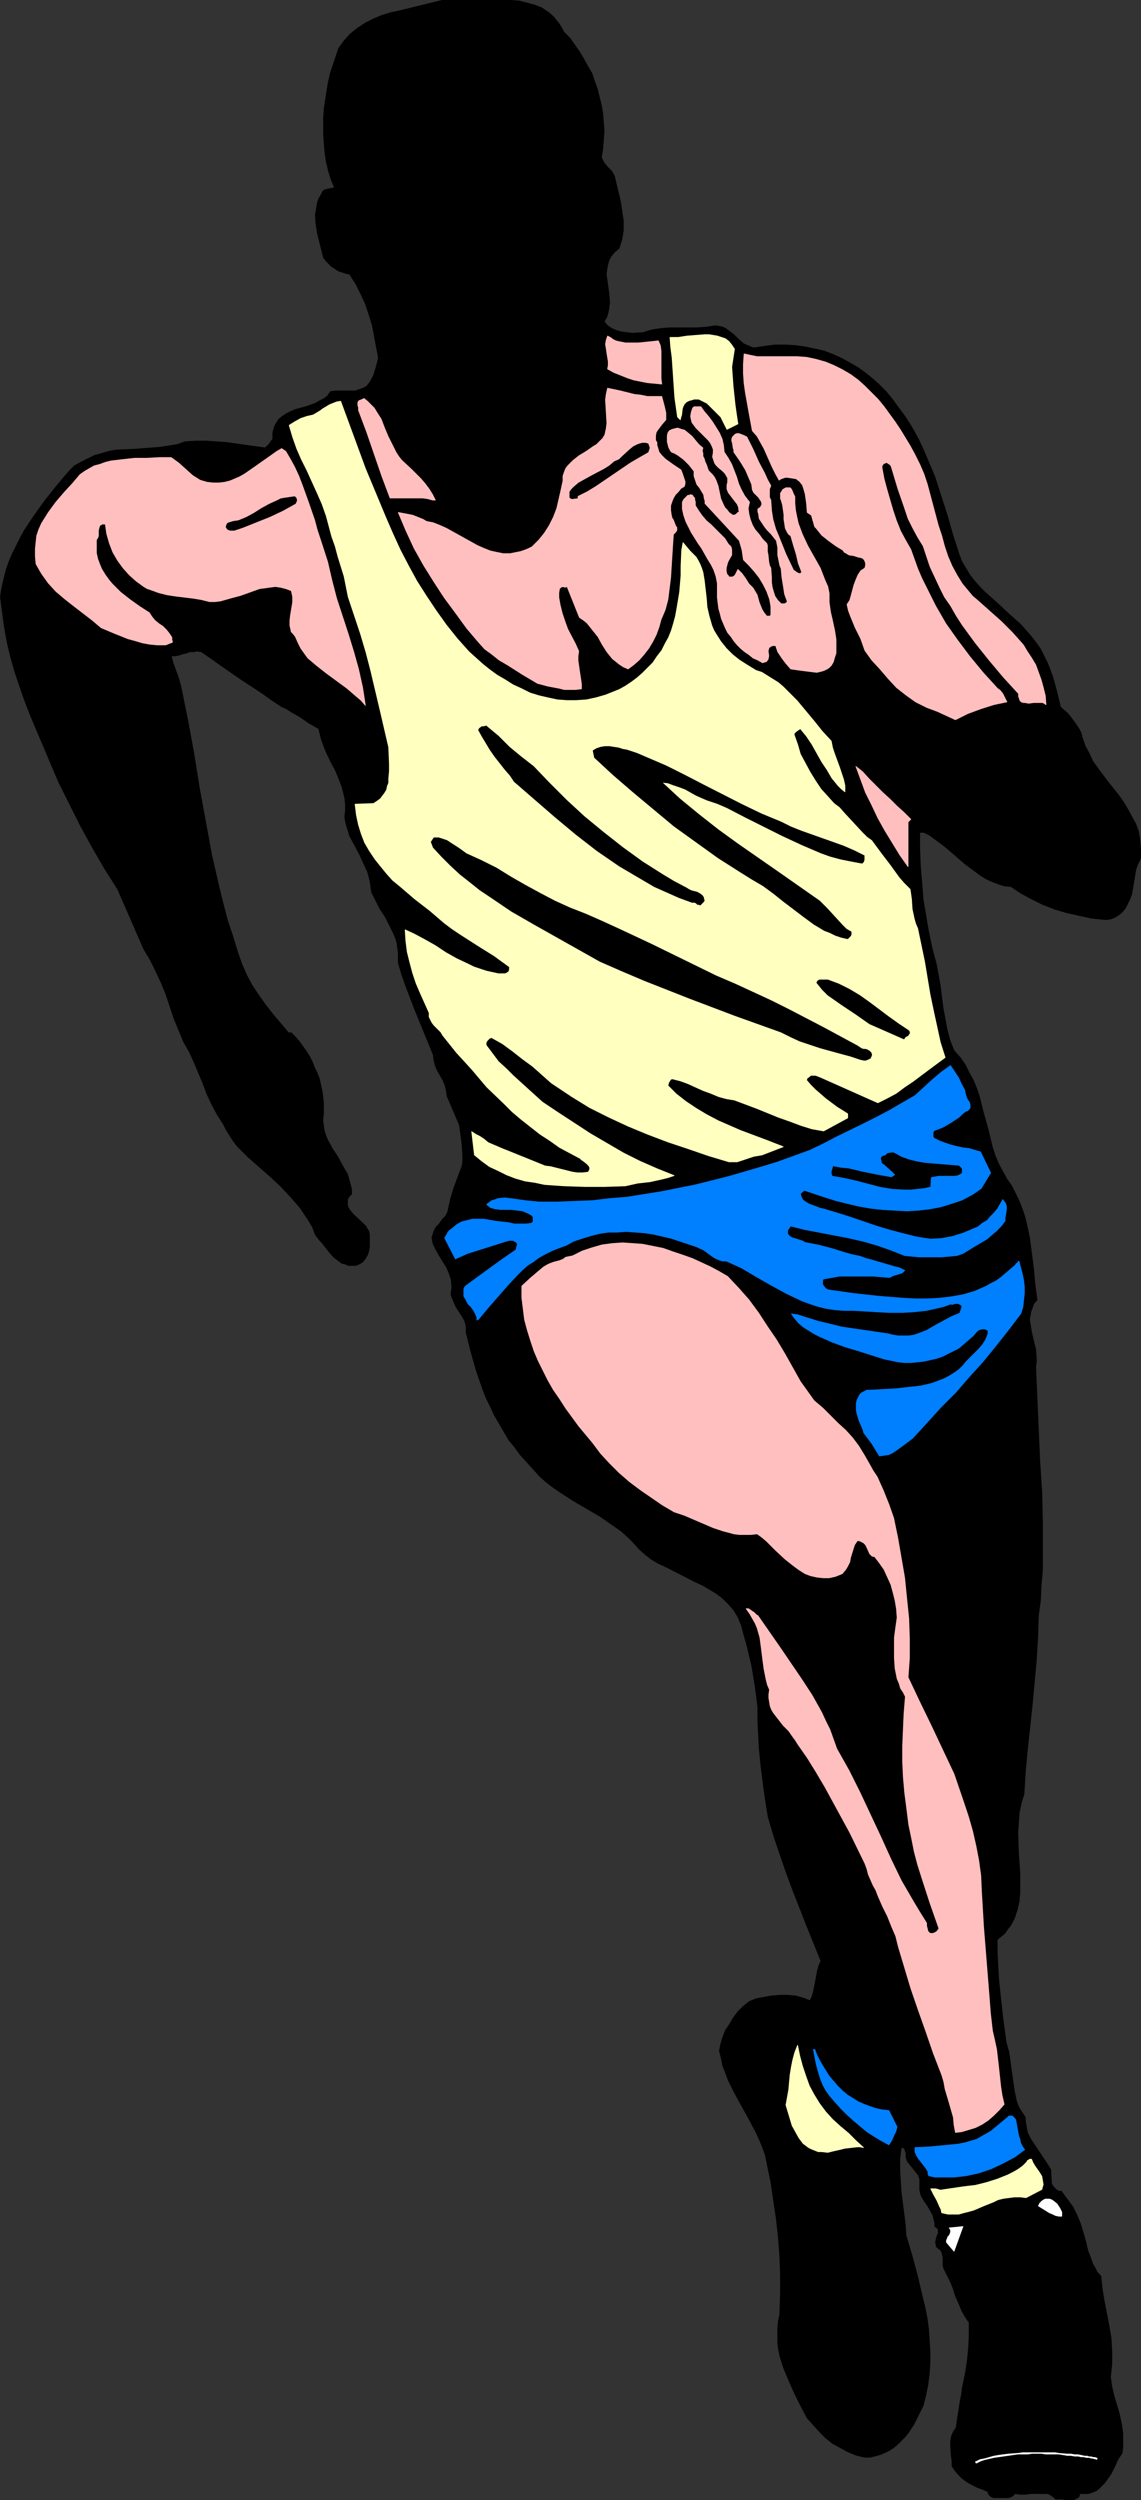 <?xml version="1.0" encoding="UTF-8" standalone="no"?>
<svg
   version="1.0"
   width="71.086mm"
   height="155.711mm"
   id="svg26"
   sodipodi:docname="Runner 37.wmf"
   xmlns:inkscape="http://www.inkscape.org/namespaces/inkscape"
   xmlns:sodipodi="http://sodipodi.sourceforge.net/DTD/sodipodi-0.dtd"
   xmlns="http://www.w3.org/2000/svg"
   xmlns:svg="http://www.w3.org/2000/svg">
  <rect width="100%" height="100%" fill="#333333" stroke="none"/>
  <sodipodi:namedview
     id="namedview26"
     pagecolor="#ffffff"
     bordercolor="#000000"
     borderopacity="0.25"
     inkscape:showpageshadow="2"
     inkscape:pageopacity="0.0"
     inkscape:pagecheckerboard="0"
     inkscape:deskcolor="#d1d1d1"
     inkscape:document-units="mm" />
  <defs
     id="defs1">
    <pattern
       id="WMFhbasepattern"
       patternUnits="userSpaceOnUse"
       width="6"
       height="6"
       x="0"
       y="0" />
  </defs>
  <path
     style="fill:#000000;fill-opacity:1;fill-rule:evenodd;stroke:#000000;stroke-width:0.162px;stroke-linecap:round;stroke-linejoin:round;stroke-miterlimit:4;stroke-dasharray:none;stroke-opacity:1"
     d="m 33.847,223.4 1.454,2.424 1.292,2.585 1.292,2.747 1.131,2.747 0.969,2.909 0.969,2.909 1.131,2.747 1.131,2.747 1.292,2.262 1.131,2.424 2.1,5.009 0.969,2.585 1.131,2.424 1.292,2.424 1.454,2.262 0.646,1.293 0.808,1.293 0.808,1.293 0.969,1.293 2.585,2.585 2.585,2.262 2.585,2.262 2.585,2.424 2.262,2.424 1.131,1.293 1.131,1.293 0.969,1.454 0.969,1.454 0.969,1.616 0.646,1.778 0.969,1.293 0.646,0.646 0.485,0.646 1.131,1.454 1.131,1.293 0.646,0.485 0.646,0.485 0.646,0.485 0.808,0.162 0.646,0.323 h 0.808 0.969 l 0.808,-0.323 0.808,-0.485 0.646,-0.808 0.485,-0.808 0.323,-0.97 0.162,-0.97 v -0.97 -1.939 l -0.162,-0.808 -0.323,-0.485 -0.323,-0.646 -0.646,-0.646 -2.262,-2.101 -0.969,-1.131 -0.323,-0.646 -0.162,-0.485 v -0.646 -0.646 l 0.323,-0.646 0.646,-0.646 v -1.131 l -0.323,-1.293 -0.323,-1.131 -0.323,-1.131 -1.131,-1.939 -1.131,-2.101 -1.292,-1.939 -1.131,-2.101 -0.485,-1.131 -0.323,-1.131 -0.162,-1.131 -0.162,-1.131 0.162,-1.454 v -1.454 -1.293 l -0.162,-1.454 -0.162,-1.293 -0.323,-1.454 -0.323,-1.454 -0.485,-1.293 -0.646,-1.293 -0.485,-1.293 -0.646,-1.293 -0.808,-1.293 -0.808,-1.131 -0.808,-1.131 -0.969,-1.131 -0.969,-0.97 h -0.646 l -3.554,-4.201 -1.777,-2.262 -1.616,-2.262 -1.616,-2.424 -1.292,-2.424 -1.131,-2.585 -0.969,-2.747 -1.131,-3.717 -1.292,-3.878 -0.969,-3.717 -0.969,-3.878 -1.777,-7.756 -1.454,-7.918 -1.454,-7.918 -0.646,-4.04 -0.646,-4.04 -1.454,-7.918 -1.616,-7.918 -0.485,-1.778 -0.646,-1.778 -0.646,-1.778 -0.485,-1.778 h 0.969 l 0.808,-0.162 0.969,-0.323 0.808,-0.162 0.808,-0.323 h 0.808 l 0.969,-0.162 0.969,0.162 2.585,1.778 2.262,1.616 4.685,3.232 4.685,3.07 2.262,1.616 2.423,1.616 1.131,0.485 0.969,0.646 2.262,1.293 2.1,1.454 2.262,1.293 0.323,1.293 0.323,1.293 0.969,2.585 1.131,2.424 1.292,2.424 0.969,2.424 0.485,1.293 0.323,1.293 0.323,1.293 0.162,1.454 v 1.454 l -0.162,1.454 0.162,1.131 0.323,1.293 0.323,0.97 0.323,1.131 1.131,2.101 1.131,2.101 0.969,2.101 0.969,2.101 0.323,1.131 0.323,1.293 0.162,1.131 0.162,1.293 0.969,1.939 0.969,1.939 1.292,1.939 0.969,1.939 0.969,1.939 0.485,1.131 0.323,1.131 0.162,1.131 0.162,1.131 v 1.131 1.293 l 0.808,2.747 0.969,2.747 2.1,5.494 4.362,10.665 0.162,1.293 0.323,1.293 0.485,1.131 0.646,1.131 0.646,1.131 0.485,1.131 0.323,1.293 0.162,1.293 2.908,6.787 0.162,1.131 0.323,2.262 0.162,1.293 0.162,2.585 v 1.293 l -0.162,1.131 -0.969,2.585 -0.969,2.585 -0.808,2.747 -0.646,2.909 -0.485,0.97 -0.808,0.808 -0.646,0.97 -0.808,0.808 -0.485,0.97 -0.323,0.97 -0.162,0.485 0.162,0.97 0.162,0.646 0.646,1.293 0.808,1.454 1.616,2.585 0.646,1.454 0.485,1.454 0.162,1.454 v 0.808 l -0.162,0.808 v 0.646 l 0.162,0.485 0.485,1.131 0.485,1.131 1.454,2.262 0.646,1.131 0.323,1.293 v 0.646 0.808 l 1.131,4.525 1.292,4.525 1.454,4.201 0.808,2.101 0.969,1.939 0.969,2.101 1.131,1.939 1.131,1.939 1.131,1.939 1.454,1.778 1.292,1.778 1.616,1.778 1.616,1.778 1.292,1.454 1.454,1.293 1.454,1.131 1.616,1.131 3.231,2.101 6.624,3.878 3.231,2.262 1.616,1.131 1.454,1.293 1.454,1.454 1.292,1.454 1.454,1.293 1.454,1.131 1.616,0.97 1.777,0.808 6.947,3.555 1.777,0.808 1.616,0.97 1.616,0.97 1.454,1.131 1.292,1.293 1.292,1.454 0.969,1.616 0.808,1.939 0.646,2.424 0.646,2.262 1.131,4.686 0.808,4.848 0.323,2.424 0.323,2.585 v 3.232 l 0.162,3.232 0.162,3.232 0.323,3.393 0.808,6.464 0.485,3.232 0.485,3.07 1.292,4.363 1.454,4.363 1.454,4.201 1.616,4.363 3.231,8.241 3.393,8.403 -0.485,1.131 -0.323,1.131 -0.485,2.585 -0.485,2.424 -0.323,1.131 -0.485,0.97 -0.808,-0.323 -0.808,-0.323 -1.777,-0.485 -1.939,-0.162 h -1.777 l -1.939,0.162 -1.777,0.323 -1.777,0.323 -1.616,0.646 -1.454,1.131 -1.292,1.293 -0.969,1.293 -0.969,1.616 -0.969,1.454 -0.646,1.616 -0.485,1.616 -0.323,1.616 0.485,1.939 0.323,1.616 0.646,1.616 0.646,1.778 1.616,3.232 3.393,6.14 1.616,3.07 0.808,1.778 0.646,1.616 0.646,1.778 0.323,1.616 0.969,4.686 0.646,4.363 0.646,4.363 0.485,4.363 0.323,4.363 0.162,4.363 v 4.525 l -0.162,4.848 -0.323,1.616 -0.162,1.616 v 1.616 1.778 l 0.162,1.454 0.323,1.616 0.485,1.616 0.485,1.454 1.292,3.07 1.292,2.909 1.454,2.909 1.454,2.747 1.454,1.616 1.454,1.616 1.454,1.454 1.616,1.293 1.777,0.97 1.777,0.97 1.939,0.808 1.939,0.485 h 1.454 l 1.292,-0.323 1.131,-0.323 1.131,-0.485 0.969,-0.485 0.969,-0.646 0.969,-0.808 0.808,-0.808 0.808,-0.808 0.808,-0.97 1.292,-1.939 1.131,-2.262 1.131,-2.262 0.646,-2.585 0.485,-2.424 0.323,-2.585 0.162,-2.585 v -2.585 l -0.162,-2.585 -0.162,-2.585 -0.323,-2.424 -0.485,-2.585 -0.646,-2.585 -1.131,-4.848 -1.292,-4.848 -1.454,-4.848 -0.162,-2.585 -0.323,-2.585 -0.646,-5.009 -0.162,-2.585 -0.162,-2.585 v -2.585 l 0.323,-2.747 h 0.323 0.162 l 0.162,0.162 0.162,0.162 0.162,0.485 v 0.162 l 0.162,0.162 v 0.646 0.485 l 0.162,0.485 0.162,0.485 0.646,0.808 0.646,0.808 0.646,0.808 0.646,0.808 0.162,0.485 0.162,0.485 v 0.485 0.646 0.808 0.646 l 0.323,1.293 0.646,1.131 0.808,1.131 0.646,1.131 0.646,1.131 0.323,1.293 0.162,0.646 v 0.808 l 0.323,0.162 0.323,0.323 0.162,0.162 v 0.323 0.646 l -0.323,0.646 -0.162,0.646 -0.162,0.808 0.162,0.646 v 0.323 l 0.323,0.323 0.646,0.485 0.323,0.485 0.162,0.646 0.162,0.646 v 1.293 0.646 l 0.162,0.646 0.808,1.616 0.808,1.616 0.646,1.616 0.485,1.616 0.808,1.778 0.646,1.616 0.808,1.454 0.969,1.454 v 3.232 l -0.162,3.07 -0.323,3.07 -0.485,2.909 -0.646,3.07 -0.162,1.454 -0.323,1.616 -0.485,3.07 -0.485,3.232 -0.323,0.485 -0.323,0.485 -0.485,1.131 -0.162,1.131 v 1.131 l 0.162,2.424 0.162,1.131 v 1.131 l 0.646,0.97 0.808,0.97 0.969,0.97 1.131,0.808 1.131,0.646 1.292,0.646 1.292,0.485 1.131,0.485 0.162,0.485 0.323,0.485 0.485,0.323 0.485,0.162 h 1.454 0.646 1.292 l 0.646,-0.162 0.485,-0.323 0.485,-0.485 1.131,0.162 h 1.292 l 1.292,-0.162 h 1.292 1.292 1.292 l 0.485,0.162 0.485,0.323 0.485,0.323 0.485,0.485 h 0.646 0.969 l 0.808,0.162 h 0.969 0.808 l 0.808,-0.323 0.162,-0.162 0.323,-0.162 0.162,-0.485 v -0.323 h 1.131 0.969 l 0.969,-0.323 0.808,-0.323 0.646,-0.485 0.646,-0.646 0.646,-0.646 0.485,-0.646 1.131,-1.616 0.808,-1.616 0.808,-1.778 0.969,-1.454 0.162,-1.293 v -1.131 -1.131 -1.131 l -0.323,-2.262 -0.485,-2.262 -1.292,-4.363 -0.485,-2.101 -0.323,-2.262 0.162,-1.454 0.162,-1.616 v -2.909 l -0.162,-3.07 -0.485,-2.909 -1.131,-5.817 -0.485,-2.909 -0.323,-3.07 -0.808,-0.808 -0.485,-0.97 -0.646,-1.131 -0.323,-0.97 -0.808,-2.101 -0.485,-2.101 -0.646,-2.262 -0.646,-2.101 -0.808,-1.939 -0.485,-0.97 -0.485,-0.97 -2.747,-3.717 -0.323,0.162 -0.323,-0.162 -0.323,-0.162 -0.323,-0.323 -0.646,-0.646 -0.323,-0.646 -0.162,-3.232 -0.808,-1.293 -0.969,-1.454 -1.939,-2.909 -0.969,-1.454 -0.808,-1.616 -0.162,-0.808 -0.162,-0.97 -0.162,-0.808 v -0.97 l -0.646,-0.97 -0.646,-0.97 -0.485,-0.97 -0.323,-0.97 -0.485,-2.262 -0.323,-2.262 -0.162,-1.131 -0.162,-1.131 -0.162,-1.131 -0.162,-1.293 -0.323,-2.262 -0.323,-1.131 -0.323,-1.131 -0.808,-5.979 -0.646,-5.979 -0.323,-3.07 -0.162,-3.07 -0.162,-3.07 v -3.07 l 0.969,-0.808 0.808,-0.646 0.646,-0.97 0.646,-0.808 0.485,-0.808 0.485,-0.97 0.646,-1.939 0.485,-2.101 0.162,-2.101 v -2.262 -2.262 l -0.323,-4.686 -0.162,-4.848 0.162,-2.262 0.162,-2.424 0.485,-2.262 0.646,-2.101 0.323,-5.333 0.485,-5.171 1.131,-10.503 0.969,-10.503 0.323,-5.332 0.162,-5.171 0.485,-3.555 0.162,-3.555 0.323,-3.555 v -3.555 -7.433 l -0.162,-7.272 -0.485,-7.433 -0.323,-7.433 -0.323,-7.433 -0.323,-7.433 0.162,-0.97 v -0.97 l -0.162,-2.101 -0.485,-1.939 -0.485,-2.101 -0.323,-1.939 -0.162,-0.97 0.162,-0.97 0.162,-0.97 0.323,-0.808 0.323,-0.97 0.808,-0.97 -0.485,-3.555 -0.323,-3.717 -0.485,-3.717 -0.485,-3.717 -0.808,-3.717 -0.485,-1.778 -0.646,-1.778 -0.646,-1.616 -0.808,-1.616 -0.808,-1.616 -1.131,-1.616 -0.969,-1.778 -0.969,-1.778 -0.808,-1.939 -0.646,-1.939 -0.969,-4.04 -1.131,-4.04 -0.969,-3.878 -0.646,-1.939 -0.808,-1.939 -0.969,-1.778 -0.969,-1.939 -1.131,-1.616 -1.454,-1.616 -0.969,-2.424 -0.646,-2.424 -0.485,-2.585 -0.485,-2.585 -0.323,-2.585 -0.323,-2.585 -0.485,-2.747 -0.485,-2.585 -0.969,-3.555 -0.808,-3.878 -0.646,-3.717 -0.646,-3.878 -0.323,-4.04 -0.323,-3.878 -0.162,-4.04 v -3.878 h 0.969 l 1.292,0.646 1.131,0.808 2.585,1.939 2.262,1.939 2.423,2.101 2.423,1.778 1.292,0.97 1.292,0.808 1.454,0.646 1.292,0.485 1.454,0.485 1.616,0.162 2.423,1.616 2.423,1.293 2.585,1.293 2.908,1.131 2.747,0.808 2.908,0.646 2.908,0.646 3.07,0.323 h 0.808 l 0.808,-0.162 0.808,-0.323 0.808,-0.485 0.646,-0.485 0.646,-0.646 0.485,-0.646 0.323,-0.646 0.646,-1.293 0.485,-1.293 0.485,-2.909 0.485,-2.909 0.485,-1.293 0.646,-1.293 v -1.131 -0.97 l -0.162,-2.101 -0.323,-2.101 -0.646,-1.778 -0.969,-1.778 -0.969,-1.778 -0.969,-1.616 -1.131,-1.616 -2.585,-3.232 -2.423,-3.232 -1.131,-1.616 -0.808,-1.778 -0.969,-1.778 -0.646,-1.939 -0.323,-1.131 -0.485,-0.97 -0.646,-0.97 -1.292,-1.778 -0.808,-0.97 -0.808,-0.646 -0.808,-0.808 -0.808,-3.393 -0.969,-3.555 -0.646,-1.778 -0.646,-1.616 -0.808,-1.616 -0.808,-1.616 -1.131,-1.616 -1.131,-1.454 -1.131,-1.293 -1.292,-1.454 -2.747,-2.424 -2.747,-2.585 -2.747,-2.424 -1.292,-1.293 -1.292,-1.454 -1.131,-1.454 -0.969,-1.616 -0.969,-1.616 -0.646,-1.778 -1.454,-4.525 -0.646,-2.262 -0.646,-2.262 -1.454,-4.525 -1.454,-4.525 -1.777,-4.201 -0.969,-2.262 -0.969,-2.101 -1.131,-2.101 -1.131,-1.939 -1.292,-1.939 -1.454,-1.939 -1.292,-1.778 -1.454,-1.778 -1.616,-1.616 -1.616,-1.454 -1.616,-1.293 -1.777,-1.293 -1.939,-1.131 -1.777,-0.97 -2.1,-0.97 -2.1,-0.808 -2.1,-0.485 -2.262,-0.485 -2.262,-0.323 -2.423,-0.162 h -2.585 l -2.423,0.323 -1.131,0.162 -0.969,0.162 h -0.808 l -0.646,-0.323 -0.808,-0.323 -0.646,-0.323 -1.131,-0.97 -1.131,-1.131 -1.292,-0.97 -0.646,-0.485 -0.646,-0.323 -0.808,-0.162 -0.969,-0.162 -1.939,0.323 -2.1,0.162 h -2.262 -2.1 -2.262 l -2.1,0.162 -2.1,0.323 -1.131,0.323 -0.969,0.323 -2.585,0.162 -1.292,-0.162 -1.292,-0.162 -1.131,-0.323 -1.131,-0.485 -0.969,-0.646 -0.808,-0.97 0.646,-1.131 0.323,-1.131 0.162,-0.97 0.162,-1.293 -0.162,-2.101 -0.323,-2.262 -0.323,-2.262 0.162,-1.131 0.162,-0.97 0.323,-1.131 0.485,-0.97 0.808,-0.97 1.131,-0.97 0.323,-1.131 0.323,-0.97 0.162,-1.131 0.162,-0.97 v -2.262 l -0.323,-2.101 -0.323,-2.262 -0.485,-2.101 -0.485,-1.939 -0.485,-2.101 -0.646,-1.131 -0.969,-0.97 -0.808,-0.97 -0.323,-0.646 -0.323,-0.646 0.323,-2.101 0.162,-2.101 0.162,-2.101 -0.162,-1.939 -0.162,-2.101 -0.323,-1.939 -0.485,-1.939 -0.485,-1.939 -0.646,-1.778 -0.646,-1.939 -0.969,-1.616 -0.969,-1.778 -0.969,-1.616 -1.131,-1.616 -1.131,-1.616 -1.454,-1.454 -0.485,-0.97 -0.485,-0.808 -0.646,-0.808 -0.646,-0.808 -0.646,-0.646 -0.808,-0.646 -1.454,-0.97 -1.616,-0.646 -1.777,-0.485 -1.939,-0.485 -1.939,-0.162 h -1.939 -2.1 -4.039 -4.201 -1.939 -1.939 l -9.855,2.424 -2.262,0.485 -2.1,0.646 -1.939,0.808 -1.939,0.97 -1.939,1.293 -1.616,1.293 -1.454,1.616 -1.292,1.778 -1.292,3.878 -0.646,1.939 -0.485,2.101 -0.323,1.939 -0.323,2.101 -0.323,2.101 -0.162,2.101 v 2.101 2.101 l 0.162,2.101 0.162,2.101 0.323,2.101 0.485,2.101 0.646,2.101 0.808,1.939 -0.808,0.162 -0.808,0.162 -0.646,0.162 -0.485,0.323 -0.485,0.97 -0.485,0.808 -0.323,0.97 -0.162,0.97 -0.162,0.97 -0.162,0.97 0.162,2.101 0.323,2.101 0.485,1.939 0.485,1.939 0.485,1.939 0.646,0.808 0.646,0.646 0.646,0.646 0.808,0.485 0.646,0.485 0.969,0.323 0.969,0.323 0.808,0.162 1.454,2.262 1.131,2.262 1.131,2.424 0.808,2.424 0.808,2.585 0.485,2.585 0.485,2.585 0.485,2.585 -0.485,1.939 -0.646,2.101 -0.485,0.97 -0.485,0.808 -0.646,0.808 -0.808,0.485 -0.969,0.323 -0.969,0.323 h -1.939 -0.808 -0.969 -0.969 l -1.131,0.162 -0.646,0.97 -0.808,0.646 -0.969,0.485 -1.131,0.646 -2.262,0.808 -2.423,0.646 -1.131,0.485 -0.969,0.485 -0.969,0.646 -0.808,0.646 -0.646,0.97 -0.485,0.97 -0.323,1.293 v 0.646 0.808 l -0.485,0.646 -0.323,0.485 -0.969,0.97 -9.209,-1.293 -2.423,-0.162 -2.262,-0.162 h -2.423 l -2.585,0.162 -1.777,0.646 -1.939,0.323 -2.1,0.323 -2.1,0.162 -4.201,0.323 -4.039,0.162 -1.777,0.323 -1.616,0.485 -1.777,0.485 -1.616,0.808 -1.616,0.808 -1.454,0.808 -1.131,1.131 -1.131,1.293 -2.423,2.909 -2.423,3.07 -2.423,3.393 -2.262,3.393 -0.969,1.778 -0.969,1.939 -0.969,1.939 -0.808,1.939 -0.646,1.939 -0.485,1.939 -0.485,2.101 -0.323,2.101 0.485,3.717 0.485,3.555 0.646,3.555 0.808,3.393 0.969,3.393 1.131,3.393 1.131,3.232 1.292,3.393 2.262,5.333 2.262,5.333 2.262,5.332 2.585,5.171 2.585,5.171 2.747,5.009 2.908,5.009 3.07,4.848 z"
     id="path1" />
  <path
     style="fill:#ffffbf;fill-opacity:1;fill-rule:evenodd;stroke:#ffffbf;stroke-width:0.162px;stroke-linecap:round;stroke-linejoin:round;stroke-miterlimit:4;stroke-dasharray:none;stroke-opacity:1"
     d="m 157.763,79.422 0.162,2.262 0.323,2.424 0.646,9.534 0.323,2.262 0.323,2.262 0.646,0.646 0.162,-0.646 0.162,-0.485 0.162,-1.454 0.162,-0.485 0.323,-0.646 0.485,-0.485 0.646,-0.323 0.646,-0.162 0.485,-0.162 h 0.646 0.485 l 0.969,0.485 0.969,0.485 0.808,0.808 0.808,0.808 1.616,1.616 1.454,2.909 2.585,-1.293 -0.323,-2.101 -0.323,-2.262 -0.485,-4.525 -0.162,-2.262 -0.162,-2.262 0.323,-2.101 0.323,-2.101 -0.646,-0.97 -0.646,-0.808 -0.808,-0.646 -0.969,-0.323 -0.969,-0.323 -0.969,-0.162 -0.969,-0.162 h -0.969 l -2.1,0.162 -2.1,0.162 -2.1,0.323 z"
     id="path2" />
  <path
     style="fill:#ffbfbf;fill-opacity:1;fill-rule:evenodd;stroke:#ffbfbf;stroke-width:0.162px;stroke-linecap:round;stroke-linejoin:round;stroke-miterlimit:4;stroke-dasharray:none;stroke-opacity:1"
     d="m 143.061,86.855 1.454,0.808 1.616,0.646 1.616,0.646 1.454,0.485 1.616,0.323 1.616,0.323 1.777,0.162 1.616,0.162 -0.162,-1.293 V 87.825 86.532 85.239 83.947 82.654 l -0.162,-1.293 -0.485,-1.131 -1.454,0.162 -1.616,0.162 -1.616,0.162 h -1.454 -1.616 l -1.616,-0.323 -0.646,-0.162 -0.646,-0.323 -0.646,-0.485 -0.646,-0.323 -0.323,0.97 -0.162,0.97 0.162,0.97 0.162,1.131 0.323,1.939 v 0.97 z"
     id="path3" />
  <path
     style="fill:#ffbfbf;fill-opacity:1;fill-rule:evenodd;stroke:#ffbfbf;stroke-width:0.162px;stroke-linecap:round;stroke-linejoin:round;stroke-miterlimit:4;stroke-dasharray:none;stroke-opacity:1"
     d="m 175.211,83.3 -0.162,2.424 v 2.262 l 0.162,2.262 0.323,2.262 0.808,4.525 0.808,4.363 1.131,1.293 0.808,1.454 0.808,1.454 0.646,1.454 0.646,1.454 0.646,1.454 0.808,1.616 0.808,1.454 0.485,-0.323 0.485,-0.162 0.485,-0.162 h 0.485 l 1.131,0.162 0.969,0.162 0.808,0.646 0.646,0.808 0.323,0.97 0.323,1.131 0.323,2.262 0.162,2.101 0.485,0.323 0.485,0.323 0.162,0.485 0.162,0.646 0.162,0.485 0.162,0.646 0.162,0.485 0.323,0.323 0.646,0.808 0.646,0.808 1.616,1.293 1.777,1.293 1.616,0.97 0.323,0.485 0.323,0.162 0.808,0.485 1.131,0.162 0.969,0.323 0.808,0.162 0.323,0.162 0.323,0.323 0.162,0.323 0.162,0.485 v 0.485 l -0.162,0.646 -0.485,0.323 -0.485,0.323 -0.323,0.485 -0.323,0.485 -0.485,1.131 -0.485,1.293 -0.646,2.424 -0.323,1.131 -0.646,0.97 0.323,1.454 0.485,1.293 1.131,2.747 1.292,2.585 0.969,2.747 1.616,2.262 1.939,2.101 1.939,2.262 1.939,2.101 2.262,1.778 1.131,0.808 1.131,0.808 1.292,0.646 1.292,0.646 1.292,0.485 1.292,0.485 4.201,1.939 2.908,-1.454 3.07,-1.131 3.07,-0.97 3.07,-0.646 -0.485,-0.97 -0.485,-0.97 -0.646,-0.808 -0.485,-0.323 -0.323,-0.323 -3.231,-3.555 -3.07,-3.717 -2.908,-3.878 -2.747,-3.878 -2.423,-4.201 -2.1,-4.201 -1.131,-2.262 -0.969,-2.262 -0.808,-2.262 -0.808,-2.262 -1.292,-2.262 -1.131,-2.101 -0.969,-2.424 -0.808,-2.424 -1.454,-5.009 -0.646,-2.424 -0.485,-2.585 v -0.485 l 0.162,-0.162 0.162,-0.323 0.485,-0.162 0.162,-0.162 0.323,0.162 0.485,0.323 0.323,0.323 0.162,0.485 1.454,4.848 1.616,4.686 0.808,2.424 1.131,2.262 1.131,2.101 1.292,2.101 0.808,2.424 0.808,2.424 1.131,2.424 1.131,2.424 1.131,2.262 1.454,2.101 1.292,2.262 1.454,2.262 3.07,4.201 3.231,4.04 3.393,4.04 3.554,3.878 v 0.646 l 0.162,0.485 0.162,0.485 0.323,0.323 0.485,0.162 h 0.323 l 0.969,0.162 1.131,-0.162 h 0.969 1.131 l 0.323,0.162 0.485,0.323 -0.162,-2.101 -0.485,-1.939 -0.485,-1.778 -0.646,-1.778 -0.646,-1.778 -0.969,-1.616 -0.969,-1.454 -0.969,-1.616 -1.292,-1.454 -1.292,-1.454 -2.585,-2.585 -2.908,-2.585 -2.908,-2.585 -0.969,-0.808 -0.808,-0.97 -1.616,-1.939 -1.292,-2.101 -1.131,-2.101 -0.969,-2.262 -0.808,-2.424 -0.646,-2.424 -0.808,-2.424 -1.292,-4.848 -1.292,-4.848 -0.808,-2.424 -0.969,-2.262 -1.131,-2.262 -1.131,-2.101 -2.262,-3.717 -1.292,-1.939 -1.292,-1.778 -1.292,-1.778 -1.454,-1.778 -1.454,-1.454 -1.616,-1.616 -1.616,-1.454 -1.777,-1.293 -1.939,-1.131 -1.939,-0.97 -1.939,-0.808 -2.262,-0.646 -2.262,-0.485 -2.262,-0.162 h -3.231 -1.616 -3.07 -1.454 l -1.616,-0.323 z"
     id="path4" />
  <path
     style="fill:#ffbfbf;fill-opacity:1;fill-rule:evenodd;stroke:#ffbfbf;stroke-width:0.162px;stroke-linecap:round;stroke-linejoin:round;stroke-miterlimit:4;stroke-dasharray:none;stroke-opacity:1"
     d="m 143.061,91.38 -0.323,1.454 -0.162,1.293 0.162,2.747 0.162,2.747 -0.162,1.293 -0.323,1.454 -0.485,0.808 -0.808,0.808 -0.646,0.646 -0.808,0.485 -1.616,1.131 -1.616,0.97 -1.454,1.131 -0.646,0.646 -0.646,0.646 -0.485,0.646 -0.323,0.808 -0.323,0.97 v 1.131 l -0.485,2.262 -0.485,2.101 -0.485,2.101 -0.808,2.101 -0.969,1.939 -1.131,1.778 -1.292,1.616 -0.808,0.808 -0.808,0.808 -0.969,0.485 -0.808,0.323 -0.969,0.323 -0.808,0.162 -1.616,0.323 h -1.616 l -1.616,-0.323 -1.454,-0.323 -1.616,-0.646 -1.454,-0.646 -2.908,-1.616 -1.454,-0.808 -1.454,-0.808 -1.454,-0.808 -1.454,-0.646 -1.616,-0.646 -1.616,-0.323 -0.808,-0.485 -0.808,-0.323 -1.616,-0.646 -3.393,-0.646 1.777,4.201 1.939,4.201 2.262,4.04 2.423,3.878 2.423,3.717 2.747,3.717 2.585,3.555 2.747,3.232 1.454,1.616 1.777,1.293 1.616,1.293 1.939,1.131 3.554,2.262 3.554,2.101 2.423,0.646 2.585,0.485 1.292,0.323 h 1.292 1.292 l 1.454,-0.162 v -1.131 l -0.162,-1.131 -0.323,-2.101 -0.323,-2.262 v -1.131 l 0.162,-1.131 -0.808,-1.778 -1.777,-3.393 -0.646,-1.778 -0.646,-1.939 -0.485,-1.939 -0.323,-1.778 v -1.131 l 0.162,-0.97 0.162,-0.162 0.162,-0.162 0.485,-0.162 0.485,0.162 0.485,-0.162 2.908,7.272 0.969,0.646 0.808,0.646 0.646,0.808 0.646,0.808 1.292,1.616 0.969,1.778 1.131,1.778 1.292,1.616 0.808,0.646 0.808,0.646 0.969,0.646 1.131,0.485 1.292,-0.97 1.292,-1.131 1.131,-1.293 1.131,-1.454 0.969,-1.616 0.808,-1.616 0.646,-1.778 0.485,-1.778 0.485,-1.131 0.485,-1.131 0.646,-2.424 0.323,-2.585 0.323,-2.585 0.323,-5.171 0.162,-2.585 0.162,-2.424 0.323,-0.323 0.162,-0.162 0.323,-0.485 v -0.646 l -0.323,-0.485 -0.485,-1.293 -0.323,-0.485 -0.162,-0.646 -0.162,-1.131 v -1.131 l 0.323,-0.97 0.323,-0.808 0.485,-0.808 0.646,-0.646 0.646,-0.808 0.808,-0.485 0.162,-0.646 v -0.485 l -0.323,-0.97 -0.323,-0.97 -0.323,-0.808 -1.939,-1.293 -1.777,-1.293 -0.808,-0.808 -0.646,-0.808 -0.323,-1.131 -0.162,-0.485 v -0.646 L 154.37,103.661 v -0.323 -0.808 l 0.162,-0.808 0.323,-0.485 0.969,-1.293 0.969,-1.131 v -1.616 l -0.323,-1.454 -0.646,-2.424 h -1.777 -1.616 l -1.616,-0.323 -1.454,-0.162 -3.231,-0.808 z"
     id="path5" />
  <path
     style="fill:#ffbfbf;fill-opacity:1;fill-rule:evenodd;stroke:#ffbfbf;stroke-width:0.162px;stroke-linecap:round;stroke-linejoin:round;stroke-miterlimit:4;stroke-dasharray:none;stroke-opacity:1"
     d="m 84.415,96.551 1.939,5.171 1.777,5.171 1.777,5.171 1.939,5.171 h 2.585 1.292 2.585 1.292 l 1.131,0.162 1.131,0.323 h 0.646 l -0.646,-1.293 -0.808,-1.293 -0.969,-1.293 -0.969,-1.131 -2.262,-2.262 -2.262,-2.101 -0.646,-0.808 -0.646,-0.97 -0.969,-1.939 -0.969,-1.939 -0.808,-1.939 -0.808,-2.101 -1.131,-1.778 -0.485,-0.808 -0.808,-0.808 -0.808,-0.808 -0.808,-0.646 -0.646,0.323 -0.485,0.162 -0.162,0.162 -0.162,0.323 v 0.646 l 0.162,0.485 z"
     id="path6" />
  <path
     style="fill:#ffffbf;fill-opacity:1;fill-rule:evenodd;stroke:#ffffbf;stroke-width:0.162px;stroke-linecap:round;stroke-linejoin:round;stroke-miterlimit:4;stroke-dasharray:none;stroke-opacity:1"
     d="m 206.715,259.596 2.262,-1.131 2.1,-1.131 1.939,-1.454 1.939,-1.293 3.877,-2.909 3.716,-2.747 -1.131,-3.555 -0.808,-3.717 -0.808,-3.717 -0.808,-3.878 -1.292,-7.756 -0.808,-3.878 -0.808,-3.878 -0.485,-1.131 -0.323,-1.131 -0.485,-2.262 -0.162,-2.424 -0.323,-2.262 -1.454,-1.454 -1.131,-1.293 -2.1,-2.909 -2.1,-2.747 -2.262,-3.07 -1.131,-0.808 -1.131,-1.131 -2.1,-2.262 -2.1,-2.262 -1.131,-1.293 -1.292,-0.97 -1.454,-1.616 -1.616,-1.778 -1.292,-1.939 -1.292,-2.101 -1.131,-2.101 -1.131,-2.101 -0.646,-2.262 -0.808,-2.262 v -0.323 l 0.162,-0.162 0.323,-0.323 0.969,-0.646 1.454,1.778 1.292,1.939 2.262,4.04 1.292,1.939 1.131,1.939 1.454,1.778 0.808,0.808 0.808,0.646 v -1.454 l -0.323,-1.454 -0.485,-1.454 -0.485,-1.454 -1.131,-3.07 -0.485,-1.454 -0.323,-1.616 -2.1,-2.262 -1.939,-2.424 -4.039,-4.848 -2.1,-2.101 -1.131,-1.131 -1.131,-0.97 -1.292,-0.808 -1.292,-0.808 -1.292,-0.808 -1.454,-0.485 -2.1,-1.293 -1.777,-1.131 -1.616,-1.293 -1.454,-1.454 -1.292,-1.616 -1.131,-1.778 -0.485,-0.808 -0.485,-1.131 -0.323,-1.131 -0.323,-1.131 -0.485,-2.101 -0.162,-2.101 -0.485,-4.201 -0.323,-1.939 -0.323,-0.97 -0.323,-0.808 -0.485,-0.97 -0.485,-0.808 -0.646,-0.646 -0.808,-0.808 -1.616,-1.939 -0.323,1.778 -0.162,3.878 v 2.101 l -0.323,3.878 -0.323,1.939 -0.323,1.939 -0.323,1.778 -0.485,1.778 -0.485,1.616 -0.646,1.616 -0.808,1.454 -0.808,1.616 -1.131,1.454 -0.969,1.454 -1.131,1.131 -1.292,1.293 -1.292,1.131 -1.292,0.97 -1.454,0.97 -1.454,0.808 -1.616,0.646 -1.616,0.646 -2.262,0.646 -2.262,0.485 -2.423,0.162 h -2.1 l -2.262,-0.162 -2.262,-0.485 -2.1,-0.485 -2.1,-0.646 -1.939,-0.97 -2.1,-0.97 -1.777,-1.131 -1.939,-1.131 -1.777,-1.293 -1.616,-1.293 -1.616,-1.454 -1.616,-1.454 -2.747,-3.07 -2.585,-3.232 -2.423,-3.393 -2.262,-3.393 -2.262,-3.555 -1.939,-3.555 -1.939,-3.717 -1.777,-3.878 -1.616,-3.717 -1.616,-3.878 -3.231,-7.756 -5.816,-15.836 -0.969,0.162 -0.808,0.323 -0.808,0.323 -0.808,0.485 -0.808,0.485 -0.646,0.485 -1.616,0.97 -1.454,0.323 -1.454,0.485 -1.454,0.808 -1.292,0.808 0.808,2.747 0.969,2.747 1.131,2.585 1.292,2.585 2.423,5.332 1.131,2.585 0.969,2.747 0.646,2.424 0.646,2.424 0.808,2.262 0.646,2.424 1.454,4.686 0.485,2.424 0.485,2.424 1.454,4.363 1.454,4.363 1.292,4.363 1.131,4.363 2.1,8.888 2.1,9.049 0.162,3.878 v 1.778 l -0.162,1.778 v 0.97 l -0.323,0.808 -0.162,0.808 -0.485,0.808 -0.485,0.646 -0.485,0.646 -0.646,0.485 -0.969,0.646 -4.362,0.162 0.323,2.585 0.485,2.262 0.646,2.101 0.808,2.101 1.131,1.939 1.292,1.939 1.292,1.616 1.454,1.778 1.454,1.616 1.777,1.454 3.393,2.909 3.554,2.747 3.393,2.909 1.939,1.454 1.939,1.293 4.039,2.585 3.877,2.424 1.777,1.293 1.777,1.293 v 0.646 l -0.162,0.485 -0.485,0.323 -0.323,0.162 h -1.616 l -1.454,-0.323 -1.454,-0.323 -1.454,-0.485 -1.454,-0.485 -1.292,-0.646 -2.747,-1.293 -2.585,-1.454 -2.423,-1.616 -2.585,-1.454 -2.423,-1.293 -2.1,-0.97 0.162,2.585 0.323,2.585 0.646,2.585 0.646,2.424 0.808,2.424 0.969,2.262 2.1,4.686 v 0.97 l 0.323,0.646 0.323,0.646 0.485,0.646 1.131,1.131 0.485,0.485 0.485,0.808 3.231,4.04 3.554,3.878 3.554,4.201 4.039,3.878 1.939,1.939 2.1,1.778 2.262,1.778 2.262,1.778 2.262,1.454 2.262,1.616 2.423,1.293 2.423,1.293 0.323,0.323 0.485,0.323 0.808,0.646 0.323,0.323 0.323,0.485 v 0.485 l -0.162,0.323 -0.162,0.323 -1.292,0.162 h -1.292 l -1.131,-0.162 -1.292,-0.323 -1.292,-0.323 -1.292,-0.323 -1.292,-0.323 -1.292,-0.162 -6.785,-2.747 -3.231,-1.293 -3.393,-1.454 -0.969,-0.808 -0.969,-0.646 -0.969,-0.485 -0.969,-0.646 0.646,5.494 1.777,1.454 1.777,1.293 2.1,0.97 1.939,0.97 2.1,0.808 2.262,0.646 2.262,0.323 2.262,0.485 2.262,0.162 2.423,0.162 4.847,0.162 h 4.685 l 4.847,-0.162 2.908,-0.646 2.908,-0.323 2.908,-0.646 1.292,-0.323 1.454,-0.485 -4.039,-1.616 -4.039,-1.778 -3.877,-1.939 -3.877,-2.262 -3.877,-2.262 -3.716,-2.424 -3.716,-2.424 -3.877,-2.585 -3.393,-3.07 -3.554,-3.232 -1.616,-1.616 -1.777,-1.616 -1.454,-1.939 -1.454,-1.939 v -0.646 l 0.323,-0.485 0.485,-0.485 0.485,-0.162 2.585,1.454 2.423,1.778 2.262,1.778 2.423,1.778 4.362,3.878 2.423,1.616 2.423,1.616 4.201,2.585 4.524,2.262 4.524,2.101 4.685,1.939 4.685,1.778 4.847,1.616 4.685,1.616 4.847,1.454 h 0.969 0.969 l 1.939,-0.646 1.939,-0.646 0.969,-0.162 0.969,-0.162 5.008,-1.939 -3.716,-1.454 -3.877,-1.454 -2.585,-0.97 -2.585,-1.131 -2.585,-1.131 -2.747,-1.454 -2.423,-1.454 -2.423,-1.616 -2.262,-1.778 -1.939,-1.939 0.162,-0.646 0.162,-0.323 0.323,-0.485 0.323,-0.162 1.939,0.485 1.777,0.646 3.554,1.616 1.777,0.646 1.939,0.808 1.777,0.485 1.939,0.323 5.17,1.939 5.17,2.101 2.747,0.97 2.585,0.97 2.585,0.808 2.747,0.485 5.655,-3.07 v -0.97 l -1.292,-0.808 -1.292,-0.808 -2.585,-1.939 -2.423,-2.101 -1.131,-1.131 -0.969,-1.131 0.162,-0.485 0.485,-0.323 0.323,-0.323 h 0.485 0.646 l 0.485,0.162 0.808,0.323 z"
     id="path7" />
  <path
     style="fill:#ffbfbf;fill-opacity:1;fill-rule:evenodd;stroke:#ffbfbf;stroke-width:0.162px;stroke-linecap:round;stroke-linejoin:round;stroke-miterlimit:4;stroke-dasharray:none;stroke-opacity:1"
     d="m 163.094,96.066 -0.323,0.97 -0.162,0.97 0.162,0.808 0.162,0.646 0.485,0.646 0.485,0.646 2.262,2.262 0.646,0.646 0.485,0.646 0.323,0.646 0.323,0.808 v 0.808 l -0.162,0.97 0.162,0.485 0.162,0.485 0.162,0.485 0.323,0.485 0.646,0.646 0.808,0.646 0.646,0.646 0.485,0.808 0.162,0.323 v 0.485 0.485 l -0.162,0.646 v 0.485 0.485 l 0.323,0.808 0.485,0.646 0.485,0.646 1.131,1.454 0.323,0.808 v 0.485 l 0.162,0.485 -0.323,0.162 -0.162,0.162 -0.323,0.323 -0.485,0.162 h -0.162 l -0.323,-0.162 -0.646,-0.485 -0.485,-0.646 -0.485,-0.485 -0.323,-0.646 -0.646,-1.454 -0.646,-3.07 -0.485,-1.293 -0.323,-0.646 -0.485,-0.646 -0.485,-0.485 -0.485,-0.485 -0.485,-1.454 -0.323,-0.646 -0.162,-0.646 -0.323,-0.646 v -0.646 l -0.162,-0.646 0.162,-0.646 -0.969,-0.808 -0.808,-0.97 -0.808,-0.97 -0.969,-0.808 -0.808,-0.646 -0.646,-0.162 -0.485,-0.162 -0.485,-0.162 -0.646,0.162 -0.646,0.162 -0.646,0.323 -0.323,0.485 -0.162,0.646 v 0.808 0.646 l 0.162,0.646 0.162,0.646 0.323,0.646 0.323,0.485 0.808,0.323 0.808,0.485 0.646,0.485 0.646,0.485 1.292,1.293 1.131,1.454 v 0.646 0.485 l 0.323,0.97 0.323,0.97 0.646,0.808 0.485,0.808 0.485,0.808 0.162,0.97 0.162,0.485 v 0.646 l 2.1,2.262 4.039,4.363 1.939,2.101 0.646,2.262 0.162,1.131 0.162,1.131 1.292,1.293 1.292,1.454 1.131,1.454 0.969,1.616 0.808,1.616 0.646,1.778 0.162,0.808 0.162,0.97 v 0.97 0.97 l -0.162,0.323 h -0.162 -0.646 l -0.646,-0.808 -0.485,-0.808 -0.323,-0.808 -0.323,-0.808 -0.485,-1.778 -0.485,-0.808 -0.485,-0.808 -0.485,-0.485 -0.485,-0.485 -0.808,-1.293 -0.808,-1.131 -0.485,-0.485 -0.485,-0.485 -0.323,0.646 -0.162,0.323 -0.162,0.323 -0.323,0.323 -0.323,0.162 h -0.323 -0.485 l -0.162,-0.323 -0.323,-0.323 -0.162,-0.646 v -0.808 l 0.162,-0.646 0.162,-0.646 0.323,-0.646 0.646,-1.131 v -0.646 -0.646 l -0.162,-0.646 -0.646,-0.646 -0.808,-1.293 -1.131,-1.131 -2.1,-2.101 -1.131,-0.97 -0.969,-1.131 -0.808,-1.131 -0.808,-1.293 v -0.808 l -0.162,-0.646 v -0.323 l -0.323,-0.323 -0.162,-0.323 -0.485,-0.162 -0.323,0.162 h -0.323 l -0.485,0.485 -0.485,0.485 -0.162,0.323 -0.162,0.323 v 1.616 l 0.323,1.454 0.485,1.454 0.646,1.293 0.646,1.293 0.808,1.293 0.808,1.293 0.808,1.131 1.454,2.585 0.808,1.293 0.646,1.293 0.485,1.454 0.323,1.616 v 1.616 1.778 l 0.162,1.293 0.162,1.293 0.323,1.131 0.323,1.293 0.485,1.131 0.485,1.131 0.485,0.97 0.808,0.97 0.646,0.97 0.808,0.97 0.808,0.808 0.969,0.808 0.969,0.646 0.969,0.808 1.131,0.485 1.131,0.646 0.485,-0.162 0.485,-0.162 0.162,-0.323 0.162,-0.162 0.162,-0.808 -0.162,-1.293 0.162,-0.323 v -0.323 l 0.323,-0.162 0.162,-0.162 0.485,-0.162 h 0.646 l 0.485,1.454 0.969,1.454 0.969,1.293 1.131,1.293 1.131,0.162 1.131,0.162 2.585,0.323 1.292,0.162 1.292,-0.323 0.485,-0.162 0.646,-0.323 0.485,-0.323 0.485,-0.485 0.485,-0.808 0.323,-1.131 0.323,-0.97 v -0.97 -1.131 -1.131 l -0.323,-2.101 -0.485,-2.262 -0.485,-2.101 -0.323,-2.262 v -1.131 -0.97 l -0.323,-1.616 -0.646,-1.454 -1.131,-2.909 -1.454,-2.585 -1.454,-2.585 -1.292,-2.747 -0.485,-1.293 -0.485,-1.293 -0.323,-1.454 -0.323,-1.616 -0.162,-1.616 v -1.616 l -0.323,-0.646 -0.323,-0.808 -0.162,-0.323 -0.323,-0.323 h -0.323 -0.646 l -0.323,0.162 -0.485,0.323 -0.162,0.323 -0.323,0.485 v 0.323 0.485 0.485 l 0.162,0.323 0.323,1.131 0.162,1.131 0.162,1.131 v 1.131 l 0.162,0.97 0.162,1.131 0.485,0.97 0.323,0.485 0.485,0.323 0.323,1.131 0.323,1.131 0.646,2.101 0.485,2.101 0.808,2.101 -0.323,0.323 h -0.162 -0.162 l -0.646,-0.323 -0.162,-0.162 -0.485,-0.323 -1.777,-3.717 -1.616,-4.04 -0.808,-1.939 -0.646,-2.262 -0.323,-2.101 -0.162,-2.424 -0.323,-0.646 v -0.97 -0.97 l 0.323,-0.808 -0.808,-1.454 -0.646,-1.454 -1.454,-2.747 -1.292,-2.909 -1.454,-2.909 -0.646,-0.323 -0.808,-0.323 -0.485,-0.162 h -0.323 l -0.485,0.162 -0.323,0.323 -0.323,0.323 -0.162,0.485 v 0.485 l 0.162,0.485 0.162,1.131 0.162,0.485 v 0.485 l 1.454,2.101 1.292,2.101 0.485,1.131 0.485,1.131 0.485,1.131 0.162,1.293 0.323,0.646 0.485,0.485 0.646,0.646 0.323,0.485 0.323,0.485 0.162,0.646 -0.162,0.323 -0.162,0.323 -0.162,0.162 -0.485,0.323 v 0.646 l 0.162,0.485 0.162,1.131 0.646,0.97 0.646,0.97 0.646,0.808 0.808,0.808 0.646,0.808 0.646,0.808 0.323,1.616 v 1.778 l 0.323,1.616 0.162,0.808 0.323,0.808 0.162,1.939 0.323,1.939 0.323,2.101 0.646,1.778 -0.162,0.162 -0.162,0.162 -0.323,0.162 h -0.485 -0.323 l -0.808,-0.808 -0.646,-0.97 -0.323,-0.97 -0.323,-1.131 -0.162,-1.131 v -1.131 l -0.162,-2.262 -0.323,-0.646 -0.162,-0.808 -0.162,-1.616 -0.162,-0.808 v -0.646 -0.808 l -0.162,-0.485 -0.969,-0.97 -0.808,-1.131 -0.969,-1.131 -0.646,-1.131 -0.485,-1.293 -0.323,-1.293 -0.162,-1.293 0.162,-0.808 0.162,-0.646 -1.131,-1.454 -0.808,-1.454 -0.646,-1.454 -0.485,-1.616 -1.131,-2.909 -0.808,-1.454 -0.969,-1.454 -0.162,-1.616 -0.323,-1.454 -0.646,-1.454 -0.808,-1.293 -0.808,-1.293 -0.969,-1.293 -0.969,-1.131 -0.808,-1.131 h -0.646 -0.485 -0.485 l -0.162,0.162 z"
     id="path8" />
  <path
     style="fill:#000000;fill-opacity:1;fill-rule:evenodd;stroke:#000000;stroke-width:0.162px;stroke-linecap:round;stroke-linejoin:round;stroke-miterlimit:4;stroke-dasharray:none;stroke-opacity:1"
     d="m 144.676,108.67 -1.131,0.97 -1.292,0.808 -3.07,1.616 -1.454,0.808 -1.454,0.808 -1.131,0.97 -0.485,0.485 -0.485,0.646 v 0.323 0.485 0.485 l 0.162,0.162 0.323,0.162 1.292,-0.162 v -0.485 l 2.262,-1.131 2.1,-1.293 8.078,-5.494 1.939,-1.131 2.262,-1.293 0.162,-0.485 0.162,-0.485 -0.162,-0.485 -0.162,-0.485 -0.646,-0.162 h -0.646 l -0.646,0.162 -0.485,0.162 -0.969,0.485 -0.808,0.646 -1.777,1.616 -0.808,0.808 z"
     id="path9" />
  <path
     style="fill:#ffbfbf;fill-opacity:1;fill-rule:evenodd;stroke:#ffbfbf;stroke-width:0.162px;stroke-linecap:round;stroke-linejoin:round;stroke-miterlimit:4;stroke-dasharray:none;stroke-opacity:1"
     d="m 47.095,113.033 -1.777,-1.131 -1.616,-1.454 -1.616,-1.454 -1.777,-1.293 h -2.747 l -2.908,0.162 H 31.746 l -2.908,0.323 -2.747,0.323 -1.292,0.323 -1.292,0.485 -1.292,0.323 -1.131,0.646 -1.131,0.646 -1.131,0.808 -1.777,2.101 -1.939,2.101 -1.939,2.262 -1.777,2.424 -0.808,1.293 -0.808,1.293 -0.646,1.454 -0.485,1.454 -0.162,1.454 -0.162,1.616 v 1.778 l 0.162,1.778 0.646,1.131 0.646,1.131 0.808,1.131 0.808,1.131 1.777,1.939 2.1,1.778 2.262,1.778 2.1,1.616 2.1,1.616 2.1,1.778 3.07,1.293 3.231,1.293 1.777,0.485 1.616,0.485 1.777,0.323 1.777,0.162 h 0.969 0.969 l 0.808,-0.323 0.808,-0.323 -0.162,-0.646 v -0.485 l -0.323,-0.485 -0.323,-0.485 -0.646,-0.808 -0.808,-0.808 -0.969,-0.646 -0.969,-0.808 -0.646,-0.808 -0.646,-0.97 -2.262,-1.454 -2.262,-1.616 -2.262,-1.778 -0.969,-0.97 -0.969,-0.97 -0.808,-0.97 -0.808,-1.131 -0.808,-1.293 -0.485,-1.131 -0.485,-1.293 -0.323,-1.454 v -1.454 -1.616 l 0.323,-0.485 0.162,-0.485 v -0.808 -0.485 l 0.162,-0.646 0.162,-0.485 0.323,-0.162 0.162,-0.162 h 0.323 0.485 l 0.323,2.262 0.646,2.262 0.808,2.101 1.131,1.939 1.292,1.778 1.454,1.616 1.616,1.454 1.777,1.293 0.808,0.485 0.969,0.323 1.777,0.646 1.939,0.485 2.1,0.323 4.039,0.485 1.939,0.323 1.939,0.485 h 1.292 l 1.292,-0.162 1.131,-0.323 1.131,-0.323 2.423,-0.646 2.262,-0.808 2.262,-0.808 1.292,-0.162 1.131,-0.162 1.292,-0.162 1.131,0.162 1.292,0.323 1.292,0.485 0.162,0.646 0.162,0.808 v 1.293 l -0.485,2.909 -0.162,1.293 v 1.293 l 0.162,0.646 0.162,0.808 0.485,0.485 0.485,0.646 0.646,1.454 0.646,1.293 0.808,1.131 0.808,1.131 2.1,1.778 2.262,1.778 2.423,1.778 2.423,1.778 2.262,1.939 1.131,0.97 0.969,1.131 -0.323,-2.101 -0.323,-2.101 -0.969,-4.363 -1.131,-4.04 -1.292,-4.201 -2.747,-8.403 -1.131,-4.363 -0.969,-4.201 -1.616,-5.009 -0.808,-2.424 -0.646,-2.424 -1.454,-4.201 -1.454,-4.04 -0.808,-2.101 -0.969,-2.101 -0.969,-1.778 -1.131,-1.939 -0.969,-0.646 -1.131,0.646 -1.131,0.808 -4.362,3.07 -2.1,1.454 -1.131,0.646 -1.131,0.485 -1.131,0.485 -1.292,0.323 -1.292,0.162 h -1.454 l -1.454,-0.162 z"
     id="path10" />
  <path
     style="fill:#000000;fill-opacity:1;fill-rule:evenodd;stroke:#000000;stroke-width:0.162px;stroke-linecap:round;stroke-linejoin:round;stroke-miterlimit:4;stroke-dasharray:none;stroke-opacity:1"
     d="m 53.88,123.052 -0.323,0.162 -0.162,0.323 -0.162,0.485 0.162,0.323 0.323,0.323 0.485,0.162 h 0.485 0.485 l 0.969,-0.323 0.969,-0.323 6.462,-2.585 3.07,-1.454 1.454,-0.808 1.454,-0.808 0.162,-0.323 0.162,-0.485 -0.162,-0.485 -0.162,-0.162 -0.162,-0.162 -1.131,0.162 -1.131,0.162 -0.969,0.162 -0.969,0.485 -1.777,0.808 -1.777,0.97 -1.777,1.131 -1.777,0.97 -1.939,0.808 -1.131,0.162 z"
     id="path11" />
  <path
     style="fill:#000000;fill-opacity:1;fill-rule:evenodd;stroke:#000000;stroke-width:0.162px;stroke-linecap:round;stroke-linejoin:round;stroke-miterlimit:4;stroke-dasharray:none;stroke-opacity:1"
     d="m 112.688,171.852 0.808,1.454 0.969,1.616 0.969,1.616 1.131,1.616 2.423,3.07 1.131,1.293 0.969,1.454 9.694,8.403 4.847,4.04 5.008,3.878 2.585,1.778 2.585,1.778 2.747,1.616 2.747,1.616 2.747,1.616 2.908,1.293 2.908,1.293 3.07,1.131 h 0.323 0.323 l 0.323,0.162 0.323,0.323 h 0.323 l 0.323,0.162 0.323,-0.323 0.323,-0.323 0.162,-0.162 0.162,-0.323 -0.162,-0.323 v -0.323 l -0.323,-0.485 -0.646,-0.485 -0.646,-0.323 -1.292,-0.323 -0.646,-0.323 -0.485,-0.323 -0.646,-0.323 -2.423,-1.293 -2.423,-1.454 -4.847,-3.07 -4.685,-3.393 -4.524,-3.555 -4.524,-3.717 -4.201,-3.878 -4.039,-4.04 -3.716,-3.878 -2.908,-2.262 -2.747,-2.262 -2.585,-2.585 -2.908,-2.424 -0.485,0.162 h -0.485 l -0.485,0.323 -0.162,0.162 z"
     id="path12" />
  <path
     style="fill:#000000;fill-opacity:1;fill-rule:evenodd;stroke:#000000;stroke-width:0.162px;stroke-linecap:round;stroke-linejoin:round;stroke-miterlimit:4;stroke-dasharray:none;stroke-opacity:1"
     d="m 139.668,176.7 0.323,1.616 4.362,4.04 4.685,4.04 4.847,4.04 4.847,4.04 5.17,3.717 5.17,3.717 5.331,3.393 2.585,1.616 2.747,1.616 2.423,1.778 2.423,1.939 4.685,3.555 2.423,1.778 2.423,1.454 1.292,0.485 1.292,0.646 1.454,0.485 1.454,0.323 0.162,-0.162 0.162,-0.162 0.323,-0.323 0.162,-0.323 v -0.323 -0.323 l -1.131,-0.646 -0.969,-0.97 -1.777,-1.939 -1.777,-1.939 -1.777,-1.778 -9.694,-6.787 -9.532,-6.625 -4.685,-3.393 -4.524,-3.555 -4.524,-3.717 -4.201,-3.878 1.454,0.162 1.292,0.485 1.454,0.485 1.292,0.485 2.585,1.454 1.454,0.646 1.131,0.485 2.423,0.808 2.262,0.97 4.362,2.262 8.724,4.363 4.524,2.101 2.262,0.97 2.262,0.97 2.262,0.808 2.423,0.646 2.423,0.485 2.585,0.485 0.323,-0.323 0.162,-0.485 v -0.97 l -2.262,-1.131 -2.585,-1.131 -5.008,-1.778 -5.008,-1.778 -2.423,-0.97 -2.262,-1.131 -4.685,-1.939 -4.685,-2.262 -8.886,-4.525 -4.362,-2.262 -4.524,-2.262 -4.524,-1.939 -2.262,-0.97 -2.423,-0.808 -0.969,-0.162 -0.969,-0.323 -1.131,-0.162 -0.969,-0.162 h -1.131 l -0.969,0.162 -0.969,0.323 z"
     id="path13" />
  <path
     style="fill:#ffbfbf;fill-opacity:1;fill-rule:evenodd;stroke:#ffbfbf;stroke-width:0.162px;stroke-linecap:round;stroke-linejoin:round;stroke-miterlimit:4;stroke-dasharray:none;stroke-opacity:1"
     d="m 213.824,204.009 v -10.503 l 0.646,-0.646 -1.616,-1.616 -1.616,-1.454 -1.616,-1.616 -1.777,-1.616 -3.231,-3.232 -1.454,-1.616 -1.616,-1.293 1.131,3.07 1.131,3.07 1.454,2.909 1.454,3.07 1.616,2.909 1.777,2.909 1.777,2.909 z"
     id="path14" />
  <path
     style="fill:#000000;fill-opacity:1;fill-rule:evenodd;stroke:#000000;stroke-width:0.162px;stroke-linecap:round;stroke-linejoin:round;stroke-miterlimit:4;stroke-dasharray:none;stroke-opacity:1"
     d="m 101.54,198.191 0.485,1.293 1.939,2.101 2.1,2.101 2.262,2.101 2.262,1.778 2.423,1.939 2.423,1.616 5.008,3.393 5.331,3.07 5.17,2.909 5.17,2.909 5.17,2.909 5.17,2.262 5.331,2.262 10.663,4.201 10.663,4.04 10.824,3.878 2.262,1.131 2.1,0.97 2.423,0.808 2.423,0.808 4.685,1.293 2.423,0.646 2.423,0.808 0.808,0.162 h 0.323 l 0.485,-0.162 0.323,-0.162 0.323,-0.162 0.162,-0.323 0.162,-0.485 -0.162,-0.485 -0.323,-0.323 -0.485,-0.323 -0.485,-0.162 h -0.485 l -0.485,-0.162 -0.485,-0.323 -0.485,-0.323 -8.078,-4.363 -8.078,-4.201 -4.201,-2.101 -4.201,-1.939 -4.201,-1.939 -4.524,-1.939 -7.593,-3.717 -7.593,-3.717 -7.593,-3.555 -3.877,-1.778 -4.039,-1.778 -3.716,-1.454 -3.554,-1.616 -3.393,-1.778 -3.554,-1.939 -3.393,-1.939 -3.393,-2.101 -3.554,-1.778 -3.554,-1.616 -1.777,-1.293 -1.777,-1.131 -0.969,-0.646 -0.969,-0.323 -0.969,-0.323 h -1.131 z"
     id="path15" />
  <path
     style="fill:#000000;fill-opacity:1;fill-rule:evenodd;stroke:#000000;stroke-width:0.162px;stroke-linecap:round;stroke-linejoin:round;stroke-miterlimit:4;stroke-dasharray:none;stroke-opacity:1"
     d="m 192.336,231.318 1.292,1.616 1.292,1.293 1.616,1.131 1.616,1.131 3.393,2.262 1.616,1.131 1.616,1.131 8.078,3.555 0.323,-0.485 0.646,-0.323 0.162,-0.323 0.162,-0.162 v -0.323 l -0.162,-0.323 -2.423,-1.616 -2.262,-1.616 -4.524,-3.393 -2.262,-1.616 -2.423,-1.454 -2.585,-1.293 -1.292,-0.485 -1.292,-0.485 h -1.616 -0.323 l -0.323,0.162 -0.162,0.162 z"
     id="path16" />
  <path
     style="fill:#007fff;fill-opacity:1;fill-rule:evenodd;stroke:none"
     d="m 215.439,257.819 -3.07,1.778 -3.07,1.778 -3.07,1.616 -3.231,1.616 -6.301,3.07 -3.07,1.616 -3.07,1.454 -7.593,2.747 -3.716,1.131 -3.877,1.131 -3.877,1.131 -3.877,0.97 -3.877,0.97 -4.039,0.808 -4.039,0.808 -4.039,0.646 -4.039,0.646 -4.039,0.323 -4.039,0.485 -4.201,0.162 -4.201,0.162 h -4.201 l -1.616,-0.162 -1.616,-0.162 -3.393,-0.485 -1.454,-0.162 -1.616,0.162 -0.808,0.323 -0.646,0.162 -0.646,0.485 -0.646,0.485 0.969,0.808 1.131,0.323 1.292,0.162 h 1.292 1.292 l 1.292,0.162 1.292,0.162 1.131,0.485 0.646,0.323 0.485,0.323 0.162,0.323 v 0.485 0.485 l -0.323,0.323 -1.292,0.162 h -1.454 -1.292 l -1.454,-0.323 -2.908,-0.323 -2.747,-0.485 h -1.454 -1.292 l -1.292,0.323 -1.292,0.323 -1.131,0.646 -0.969,0.808 -0.646,0.485 -0.485,0.485 -0.323,0.646 -0.485,0.808 2.585,5.009 1.454,-0.646 1.454,-0.646 6.139,-1.939 3.07,-0.97 0.646,-0.162 h 0.808 l 0.646,0.323 0.162,0.162 0.162,0.323 -0.323,1.293 -3.07,2.101 -2.908,2.101 -5.978,4.363 -0.323,0.646 v 0.646 0.485 0.646 l 0.485,0.808 0.485,0.97 0.808,0.808 0.646,0.97 0.485,0.97 0.162,0.485 v 0.646 l 0.485,-0.162 2.423,-2.909 2.262,-2.585 2.262,-2.585 2.262,-2.424 1.131,-1.131 1.292,-1.131 1.292,-0.808 1.292,-0.97 1.454,-0.808 1.616,-0.808 1.616,-0.646 1.777,-0.646 1.777,-0.97 1.939,-0.646 2.1,-0.646 1.939,-0.485 2.1,-0.323 h 2.1 l 2.1,-0.162 2.262,0.162 2.1,0.162 2.1,0.323 2.1,0.485 2.1,0.485 1.939,0.646 1.939,0.646 1.939,0.646 1.777,0.808 1.292,0.97 1.131,0.808 0.646,0.323 0.808,0.323 0.646,0.162 h 0.808 l 1.777,0.808 1.777,0.808 3.554,2.101 3.393,1.939 3.554,1.939 3.716,1.778 1.777,0.646 1.939,0.646 1.939,0.485 2.1,0.323 2.1,0.162 h 2.262 l 2.747,0.162 2.747,0.162 3.07,0.162 h 2.908 l 2.908,-0.162 2.908,-0.323 2.908,-0.646 1.292,-0.323 1.292,-0.485 h 0.808 l 0.323,-0.162 h 0.808 l 0.323,0.162 0.323,0.162 0.162,0.323 -0.485,1.454 -1.939,0.808 -3.877,2.101 -1.939,1.131 -2.1,0.808 -0.969,0.323 -1.131,0.162 h -1.131 -1.292 l -1.131,-0.162 -1.292,-0.323 -5.493,-0.808 -5.493,-0.808 -2.585,-0.646 -2.747,-0.646 -2.585,-0.808 -2.585,-0.808 -1.454,-0.162 0.808,1.131 0.969,1.131 1.131,0.97 1.292,0.808 1.292,0.808 1.292,0.646 2.908,1.293 3.07,1.131 3.231,0.97 3.07,0.97 3.07,0.97 1.616,0.323 1.454,0.323 1.616,0.162 h 1.454 l 1.616,-0.162 1.454,-0.162 1.454,-0.323 1.454,-0.323 1.454,-0.485 1.292,-0.646 1.292,-0.646 1.292,-0.646 1.131,-0.97 1.131,-0.97 1.131,-0.97 0.969,-1.131 0.485,-0.323 0.646,-0.162 h 0.323 0.323 l 0.323,0.162 0.323,0.162 v 0.646 l -0.162,0.485 -0.485,1.131 -0.646,0.97 -0.808,0.97 -1.939,1.939 -0.969,0.97 -0.808,0.97 -0.969,0.97 -1.131,0.808 -1.292,0.808 -1.292,0.646 -1.292,0.485 -1.292,0.485 -1.292,0.323 -1.454,0.323 -2.908,0.323 -2.908,0.323 -2.908,0.162 -3.07,0.162 h -0.808 l -0.646,0.323 -0.646,0.323 -0.485,0.485 -0.323,0.646 -0.323,0.646 -0.162,0.808 v 0.808 0.808 l 0.162,0.808 0.485,1.616 0.646,1.454 0.323,0.808 0.162,0.646 0.969,1.293 0.969,1.293 1.777,2.909 1.131,-0.162 1.131,-0.162 0.969,-0.485 0.969,-0.646 1.777,-1.293 1.939,-1.454 3.554,-3.878 3.231,-3.555 3.393,-3.393 3.07,-3.555 3.231,-3.555 2.908,-3.555 3.07,-3.878 3.07,-4.04 0.485,-1.616 0.162,-1.616 0.162,-1.454 v -1.616 l -0.162,-1.454 -0.323,-1.616 -0.808,-3.07 -0.323,0.162 -0.162,0.323 -0.323,0.162 -0.162,0.323 -1.131,0.97 -1.131,0.97 -1.131,0.97 -1.131,0.808 -1.292,0.646 -1.131,0.646 -2.585,1.131 -2.747,0.808 -2.747,0.485 -2.747,0.323 -2.908,0.162 h -2.908 l -2.908,-0.162 -5.978,-0.485 -5.816,-0.646 -5.655,-0.808 -0.646,-0.323 -0.485,-0.646 -0.162,-0.323 v -0.485 -0.323 l 0.162,-0.323 1.939,-0.323 1.777,-0.323 h 1.939 2.1 3.877 l 3.877,0.323 0.969,-0.485 1.131,-0.323 0.969,-0.323 0.323,-0.323 0.323,-0.323 -1.292,-0.646 -1.292,-0.323 -2.747,-0.808 -2.747,-0.808 -1.292,-0.323 -1.292,-0.485 -1.616,-0.323 -1.777,-0.485 -3.07,-0.97 -3.07,-0.808 -1.616,-0.323 -1.777,-0.323 -0.485,-0.323 -0.485,-0.162 -0.969,-0.323 -1.131,-0.323 -0.485,-0.323 -0.323,-0.323 -0.162,-0.323 v -0.162 -0.485 l 0.646,-0.97 3.231,0.808 3.393,0.646 6.785,1.293 3.554,0.808 3.393,0.97 3.231,1.131 3.231,1.293 3.393,0.323 h 3.554 1.777 l 1.777,-0.162 1.777,-0.162 1.454,-0.485 2.908,-1.778 2.747,-1.616 1.131,-0.97 1.131,-0.97 1.131,-1.131 0.969,-1.293 v -0.808 l 0.162,-0.808 0.162,-1.293 v -0.485 l -0.162,-0.646 -0.323,-0.485 -0.485,-0.646 -0.646,1.131 -0.646,1.131 -0.808,0.97 -0.808,0.808 -0.808,0.97 -1.131,0.646 -0.969,0.808 -1.131,0.485 -1.131,0.485 -1.131,0.485 -2.585,0.808 -2.585,0.485 -2.585,0.162 -3.231,-0.485 -3.231,-0.808 -3.07,-0.808 -3.231,-0.97 -6.139,-2.101 -3.07,-0.97 -3.231,-0.97 -0.808,-0.162 -0.808,-0.323 -1.777,-0.646 -0.808,-0.485 -0.646,-0.485 -0.323,-0.646 -0.162,-0.485 v -0.323 l 0.808,-0.646 2.423,0.808 2.423,0.808 2.585,0.808 2.585,0.646 2.747,0.646 2.747,0.485 2.908,0.323 2.908,0.162 2.747,0.162 2.747,-0.162 2.747,-0.323 2.585,-0.485 2.585,-0.808 2.423,-0.808 2.423,-1.293 0.969,-0.646 1.131,-0.808 2.262,-3.717 -2.423,-5.009 -2.747,-0.808 -1.454,-0.162 -1.454,-0.323 -1.292,-0.323 -1.454,-0.485 -1.292,-0.485 -1.292,-0.646 -0.162,-0.323 v -0.485 -0.323 l 0.162,-0.485 2.1,-0.808 1.939,-1.131 1.939,-1.293 0.646,-0.646 0.808,-0.646 0.485,-0.162 0.323,-0.323 0.162,-0.162 0.162,-0.323 v -0.646 l -0.162,-0.646 -0.485,-0.646 -0.323,-0.808 -0.162,-0.646 -0.162,-0.808 -0.808,-1.454 -0.646,-1.454 -0.969,-1.454 -0.969,-1.454 -2.262,1.616 -2.1,1.778 z"
     id="path17" />
  <path
     style="fill:#000000;fill-opacity:1;fill-rule:evenodd;stroke:#000000;stroke-width:0.162px;stroke-linecap:round;stroke-linejoin:round;stroke-miterlimit:4;stroke-dasharray:none;stroke-opacity:1"
     d="m 207.846,272.2 -0.162,0.162 -0.162,0.162 v 0.323 l 0.162,0.485 v 0.162 0.162 l 0.808,0.646 1.616,1.454 0.808,0.808 -0.969,0.646 -3.554,-0.646 -3.231,-0.646 -3.393,-0.808 -1.777,-0.162 -1.777,-0.323 -0.162,0.646 -0.162,0.485 V 276.24 l 0.162,0.485 2.747,0.485 2.908,0.646 5.493,1.454 2.908,0.485 2.908,0.162 h 1.454 l 1.454,-0.162 1.616,-0.162 1.454,-0.323 0.162,-2.262 0.969,-0.162 0.808,-0.162 h 2.908 0.969 l 0.808,-0.162 0.808,-0.485 v -0.485 -0.485 l -0.323,-0.323 -0.323,-0.323 -4.039,-0.323 -3.877,-0.323 -1.939,-0.323 -1.939,-0.485 -1.777,-0.646 -1.777,-0.97 h -0.323 -0.323 l -0.808,0.162 -0.485,0.485 z"
     id="path18" />
  <path
     style="fill:#ffbfbf;fill-opacity:1;fill-rule:evenodd;stroke:#ffbfbf;stroke-width:0.162px;stroke-linecap:round;stroke-linejoin:round;stroke-miterlimit:4;stroke-dasharray:none;stroke-opacity:1"
     d="m 188.459,325.202 -3.716,-6.625 -1.939,-3.232 -2.1,-3.07 -2.1,-3.232 -2.262,-3.07 -2.423,-2.747 -2.585,-2.747 -1.939,-1.131 -2.1,-1.131 -2.1,-0.97 -2.1,-0.97 -2.262,-0.808 -2.423,-0.808 -2.262,-0.808 -2.423,-0.485 -2.423,-0.485 -2.262,-0.162 -2.423,-0.162 -2.423,0.162 -2.423,0.323 -2.262,0.646 -2.423,0.808 -2.262,1.131 -0.808,0.162 -0.808,0.162 -0.646,0.485 -0.808,0.323 -1.292,0.323 -1.292,0.485 -1.131,0.646 -0.969,0.808 -2.1,1.778 -2.1,1.939 v 2.747 l 0.323,2.585 0.323,2.585 0.646,2.424 0.808,2.585 0.808,2.424 0.969,2.262 1.131,2.262 1.131,2.262 1.292,2.262 1.454,2.101 1.454,2.262 3.07,4.201 3.231,3.878 1.939,2.585 2.1,2.262 2.262,2.262 2.423,2.101 2.585,1.939 2.585,1.778 2.585,1.778 2.747,1.616 2.423,0.808 2.262,0.97 2.262,0.97 2.262,0.97 2.423,0.808 1.292,0.323 1.131,0.323 1.292,0.162 h 1.454 1.292 l 1.454,-0.162 1.131,0.808 1.131,0.97 2.1,2.101 2.262,2.101 2.262,1.778 1.131,0.808 1.292,0.808 1.292,0.485 1.454,0.323 1.454,0.162 h 1.454 l 1.454,-0.323 0.808,-0.323 0.808,-0.323 0.808,-0.97 0.485,-0.808 0.485,-0.97 0.162,-0.97 0.646,-2.101 0.323,-0.97 0.646,-0.97 h 0.485 l 0.323,0.162 0.646,0.323 0.485,0.485 0.323,0.646 0.646,1.454 0.485,0.485 0.323,0.162 h 0.323 l 1.131,1.454 1.131,1.616 0.808,1.778 0.808,1.778 0.485,1.778 0.485,1.939 0.323,1.939 0.162,2.101 -0.323,2.262 -0.323,2.424 v 2.424 2.424 l 0.162,2.424 0.485,2.424 0.485,1.131 0.323,1.131 0.646,0.97 0.485,0.97 -0.323,4.04 -0.162,3.717 -0.162,3.878 v 3.717 l 0.162,3.555 0.323,3.717 0.485,3.717 0.485,3.878 0.646,3.07 0.646,3.232 0.808,3.07 0.969,3.07 1.939,5.979 2.1,5.979 -0.485,0.646 -0.485,0.323 -0.485,0.162 h -0.646 l -0.485,-0.485 -0.162,-0.646 -0.162,-0.646 v -0.646 l -1.616,-2.585 -1.454,-2.424 -2.908,-5.009 -2.423,-5.009 -2.423,-5.333 -2.423,-5.171 -2.423,-5.171 -2.585,-5.171 -2.908,-5.171 -0.808,-2.262 -0.808,-2.262 -0.969,-1.939 -0.969,-2.101 -2.262,-4.04 -2.423,-3.717 -5.17,-7.595 -2.585,-3.717 -2.585,-3.717 -0.323,-0.162 -0.323,-0.323 -0.323,-0.323 -0.323,-0.162 -0.646,-0.485 -0.323,-0.162 h -0.485 l 0.808,1.131 0.646,1.131 0.646,1.131 0.485,1.131 0.323,1.131 0.323,1.131 0.323,2.424 0.323,2.585 0.323,2.424 0.485,2.424 0.323,1.293 0.485,1.131 -0.162,1.131 v 0.808 l 0.162,0.97 0.162,0.97 0.323,0.808 0.485,0.808 1.131,1.454 1.131,1.454 1.292,1.293 1.131,1.616 0.485,0.646 0.485,0.808 2.262,3.232 2.1,3.393 2.1,3.555 1.939,3.555 3.877,7.11 3.554,7.272 0.485,1.293 0.323,1.293 1.131,2.585 0.646,1.131 0.485,1.293 1.131,2.585 1.131,2.262 0.969,2.424 0.969,2.262 0.646,2.585 1.454,4.848 1.454,4.848 1.777,5.171 1.777,5.009 1.777,5.171 1.939,5.009 0.485,1.616 0.323,1.778 0.969,3.232 0.969,3.393 0.162,1.778 0.323,1.778 1.454,-0.162 1.616,-0.485 1.616,-0.485 1.616,-0.808 1.454,-0.97 1.292,-1.131 1.292,-1.293 1.131,-1.293 -0.485,-2.101 -0.323,-2.101 -0.485,-4.525 -0.485,-4.201 -0.485,-2.262 -0.485,-2.101 -0.485,-4.201 -0.323,-4.201 -0.646,-8.08 -0.646,-8.08 -0.485,-8.241 -0.162,-3.717 -0.485,-3.555 -0.646,-3.393 -0.808,-3.555 -0.969,-3.393 -1.131,-3.393 -2.262,-6.625 -5.331,-11.311 -2.747,-5.656 -2.747,-5.817 0.323,-4.525 v -4.686 l -0.162,-4.686 -0.485,-4.686 -0.485,-4.848 -0.808,-4.686 -0.808,-4.686 -0.969,-4.686 -1.131,-3.232 -1.292,-3.232 -1.454,-3.232 -0.969,-1.454 -0.808,-1.454 -1.292,-2.262 -1.292,-2.101 -1.454,-1.939 -1.616,-1.778 -1.777,-1.616 -1.777,-1.778 -1.777,-1.778 -2.1,-1.778 z"
     id="path19" />
  <path
     style="fill:#ffffbf;fill-opacity:1;fill-rule:evenodd;stroke:#ffffbf;stroke-width:0.162px;stroke-linecap:round;stroke-linejoin:round;stroke-miterlimit:4;stroke-dasharray:none;stroke-opacity:1"
     d="m 185.066,495.519 0.485,1.616 0.485,1.616 0.485,1.616 0.808,1.454 0.808,1.454 0.969,1.293 0.646,0.485 0.646,0.485 0.646,0.323 0.808,0.323 0.808,0.323 h 0.808 l 1.454,0.162 1.292,-0.323 1.454,-0.323 1.292,-0.323 1.454,-0.162 1.454,-0.162 h 0.646 l 0.808,0.162 -1.777,-1.616 -1.777,-1.778 -1.939,-1.616 -1.777,-1.616 -1.616,-1.778 -1.454,-1.939 -1.292,-2.101 -1.131,-2.101 -0.808,-2.262 -0.808,-2.424 -0.646,-2.424 -0.485,-2.424 -0.646,1.616 -0.485,1.778 -0.323,1.616 -0.323,1.939 -0.323,3.555 -0.323,1.778 z"
     id="path20" />
  <path
     style="fill:#007fff;fill-opacity:1;fill-rule:evenodd;stroke:#007fff;stroke-width:0.162px;stroke-linecap:round;stroke-linejoin:round;stroke-miterlimit:4;stroke-dasharray:none;stroke-opacity:1"
     d="m 191.529,482.43 0.646,3.393 0.485,1.778 0.485,1.616 0.646,1.616 0.808,1.454 0.969,1.293 1.131,1.293 1.292,1.454 1.454,1.454 1.616,1.454 3.07,2.585 1.777,1.131 1.616,0.97 1.777,0.97 0.646,-0.97 0.485,-1.131 0.485,-0.97 0.323,-1.131 -1.939,-3.878 -1.616,-0.162 -1.454,-0.323 -1.454,-0.485 -1.292,-0.485 -1.454,-0.646 -1.292,-0.808 -1.292,-0.808 -1.131,-0.97 -1.131,-1.131 -0.969,-1.131 -0.969,-1.131 -0.808,-1.293 -0.808,-1.293 -0.646,-1.131 -0.646,-1.293 -0.485,-1.293 z"
     id="path21" />
  <path
     style="fill:#007fff;fill-opacity:1;fill-rule:evenodd;stroke:#007fff;stroke-width:0.162px;stroke-linecap:round;stroke-linejoin:round;stroke-miterlimit:4;stroke-dasharray:none;stroke-opacity:1"
     d="m 228.849,503.922 -1.616,0.485 -1.616,0.323 -3.393,0.323 -3.393,0.323 -3.393,0.162 v 0.485 0.485 l 0.323,0.808 0.485,0.808 0.646,0.808 1.131,1.454 0.485,0.808 v 0.485 l 0.162,0.485 1.454,0.323 h 2.908 1.616 l 1.454,-0.162 1.454,-0.162 1.454,-0.323 1.454,-0.323 2.908,-0.97 2.747,-1.293 2.747,-1.454 2.423,-1.778 -0.485,-0.646 -0.485,-0.97 -0.162,-0.808 -0.323,-0.97 -0.646,-3.555 -0.162,-0.323 -0.162,-0.162 -0.485,-0.485 h -0.323 -0.323 -0.162 l -0.323,0.323 -1.939,1.616 -1.939,1.616 -1.131,0.646 -1.131,0.646 -1.131,0.646 z"
     id="path22" />
  <path
     style="fill:#ffffbf;fill-opacity:1;fill-rule:evenodd;stroke:#ffffbf;stroke-width:0.162px;stroke-linecap:round;stroke-linejoin:round;stroke-miterlimit:4;stroke-dasharray:none;stroke-opacity:1"
     d="m 241.774,508.931 -0.969,0.97 -1.131,0.808 -1.131,0.646 -1.292,0.646 -2.423,0.97 -2.585,0.808 -2.585,0.646 -2.747,0.323 -5.493,0.808 -0.485,-0.162 -0.646,-0.162 h -1.131 l 0.323,0.646 0.323,0.646 0.808,1.454 0.646,1.454 0.323,0.646 0.162,0.808 1.454,0.323 h 1.292 1.292 l 1.131,-0.323 1.292,-0.323 1.131,-0.323 2.262,-0.97 2.423,-0.97 0.969,-0.485 1.292,-0.323 1.292,-0.162 1.292,-0.162 h 1.454 l 1.292,0.162 3.716,-1.939 0.162,-0.646 0.162,-0.485 -0.162,-0.97 -0.162,-0.97 -0.485,-0.808 -1.131,-1.616 -0.485,-0.808 -0.323,-0.808 h -0.485 l -0.162,0.162 -0.323,0.162 z"
     id="path23" />
  <path
     style="fill:#ffffff;fill-opacity:1;fill-rule:evenodd;stroke:#ffffff;stroke-width:0.162px;stroke-linecap:round;stroke-linejoin:round;stroke-miterlimit:4;stroke-dasharray:none;stroke-opacity:1"
     d="m 244.52,519.273 1.292,0.808 1.292,0.808 0.808,0.323 0.646,0.323 0.808,0.162 h 0.646 v -0.485 -0.485 l -0.485,-0.97 -0.646,-0.97 -0.808,-0.646 -0.485,-0.323 -0.485,-0.162 h -0.485 -0.485 l -0.323,0.162 -0.485,0.323 -0.485,0.485 z"
     id="path24" />
  <path
     style="fill:#ffffff;fill-opacity:1;fill-rule:evenodd;stroke:#ffffff;stroke-width:0.162px;stroke-linecap:round;stroke-linejoin:round;stroke-miterlimit:4;stroke-dasharray:none;stroke-opacity:1"
     d="m 223.517,524.444 0.323,0.485 v 0.485 l -0.162,0.485 -0.162,0.323 -0.323,0.323 -0.162,0.485 -0.162,0.323 v 0.485 l 1.777,2.101 2.1,-5.817 -1.454,0.162 z"
     id="path25" />
  <path
     style="fill:#ffffff;fill-opacity:1;fill-rule:evenodd;stroke:none"
     d="m 258.091,579.062 h 0.162 v -0.162 h 0.162 v 0 -0.162 0 -0.162 h -0.162 v 0 0 l -0.323,-0.162 h -0.162 -0.323 l -0.485,-0.162 h -0.485 l -0.485,-0.162 h -0.646 l -0.646,-0.162 -0.808,-0.162 h -0.808 l -0.969,-0.162 h -0.808 l -1.939,-0.162 -0.969,-0.162 h -0.969 -1.131 -1.131 -2.1 -1.131 -1.131 l -1.131,0.162 -2.262,0.162 -1.292,0.162 -1.131,0.162 -0.969,0.162 -2.262,0.646 -0.969,0.162 -0.969,0.485 v 0 0 h -0.162 v 0.162 0.162 0 0 l 0.162,0.162 h 0.162 v 0 l 0.969,-0.485 0.969,-0.323 2.1,-0.485 1.131,-0.162 1.131,-0.162 1.131,-0.162 2.262,-0.323 h 1.131 1.131 l 1.131,-0.162 h 2.1 l 1.131,0.162 h 1.131 0.969 0.969 l 1.939,0.323 h 0.808 l 0.969,0.162 h 0.808 l 0.646,0.162 h 0.646 l 0.646,0.162 h 0.646 l 0.485,0.162 h 0.323 l 0.485,0.162 h 0.162 0.162 z"
     id="path26" />
</svg>
